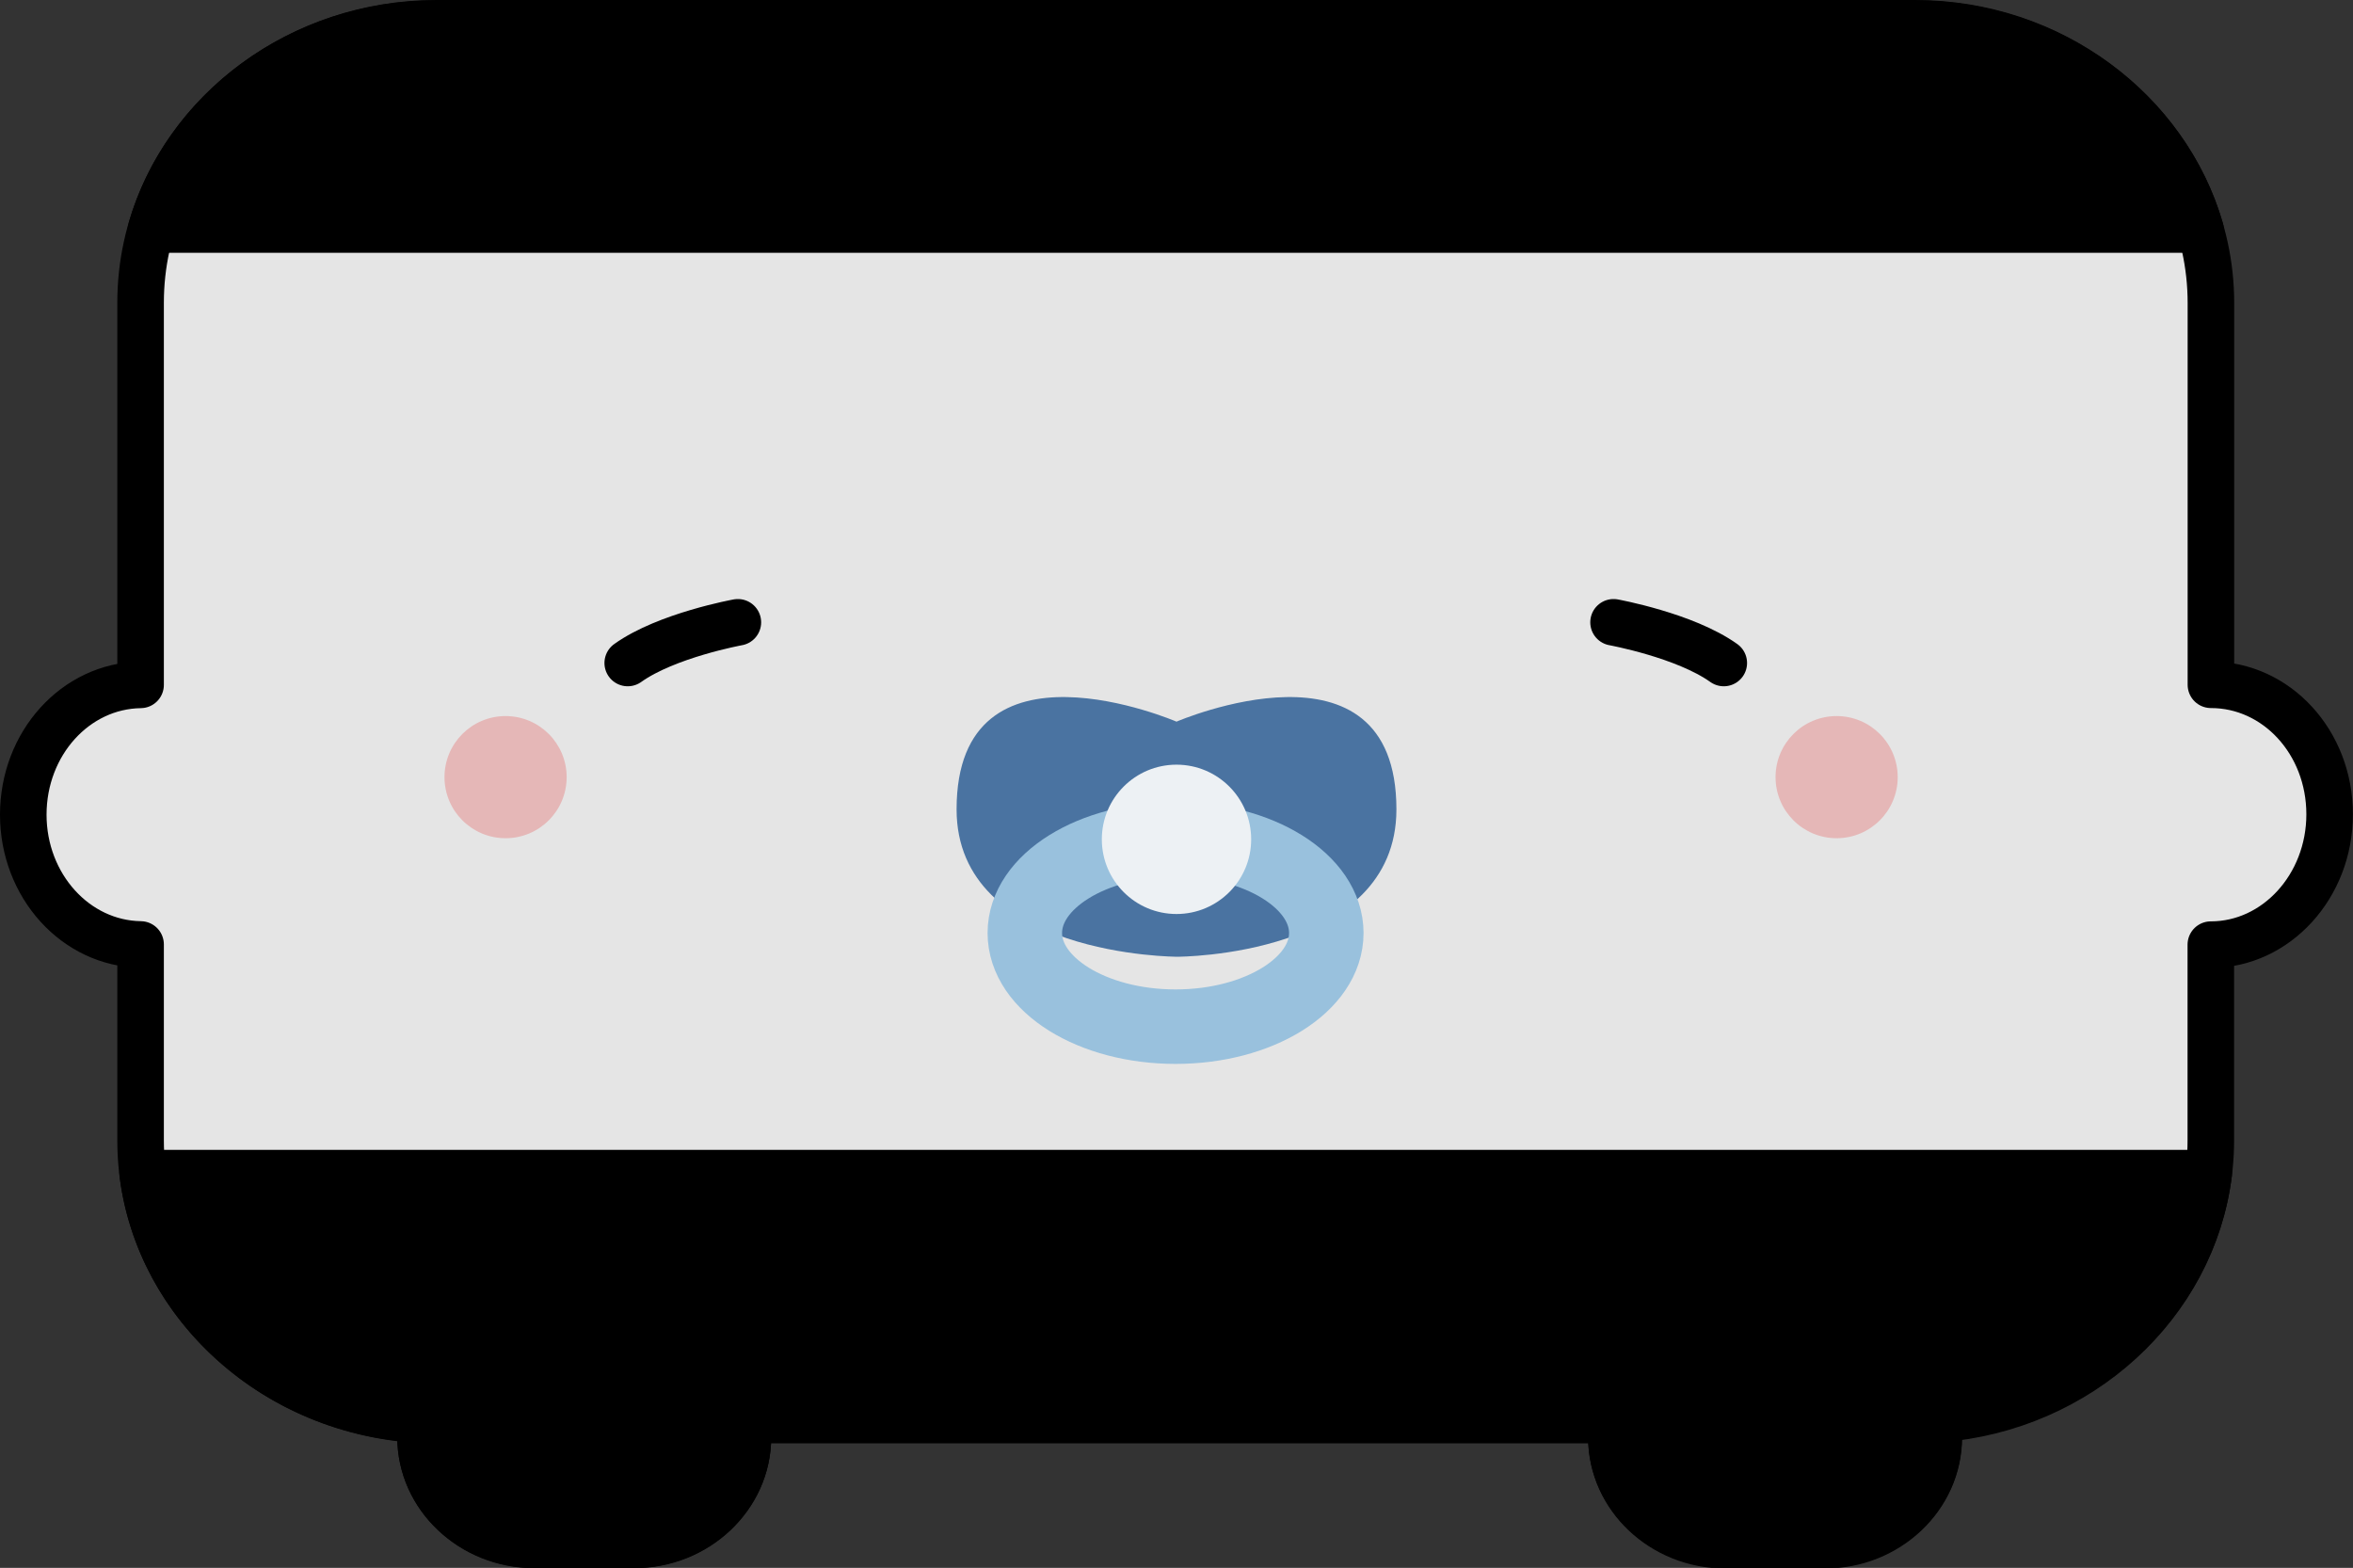 <svg xmlns="http://www.w3.org/2000/svg" viewBox="0 0 252.72 168.4"><rect x="0" y="0" width="252.72" height="168.4" fill="#333333" stroke="none"/><defs><style>.cls-1{fill:#e5e5e5;}.cls-1,.cls-2{stroke:#000;stroke-width:5px;}.cls-1,.cls-2,.cls-4{stroke-linecap:round;stroke-linejoin:round;}.cls-3{fill:#4a73a1;}.cls-4{fill:none;stroke:#99c1dd;stroke-width:8px;}.cls-5{fill:#edf1f4;}.cls-6{fill:#e5b7b7;}</style></defs><g id="レイヤー_2" data-name="レイヤー 2"><g id="_頭身のコピー" data-name="１頭身のコピー"><g id="すくりん"><path class="cls-1" d="M237.46,73.55v-41c0-16.5-14.3-30-31.77-30H46.87C29.39,2.5,15.1,16,15.1,32.5V73.56c-7,.1-12.6,6.3-12.6,13.94s5.63,13.84,12.6,13.94V122.5c0,16,13.38,29.11,30.07,30v1.89c0,6.35,5.5,11.55,12.22,11.55H68.11c6.72,0,12.22-5.2,12.22-11.55V152.5h92.74v1.85c0,6.35,5.5,11.55,12.22,11.55H196c6.72,0,12.22-5.2,12.22-11.55v-2c16.29-1.23,29.23-14.2,29.23-29.89v-21c7,0,12.76-6.25,12.76-14S244.5,73.55,237.46,73.55Z"/><path class="cls-2" d="M237.23,126c-1.73,14.09-13.92,25.28-29,26.42v2c0,6.35-5.5,11.55-12.22,11.55H185.29c-6.72,0-12.22-5.2-12.22-11.55V152.5H80.33v1.85c0,6.35-5.5,11.55-12.22,11.55H57.39c-6.72,0-12.22-5.2-12.22-11.55v-1.89C29.7,151.68,17.09,140.33,15.32,126Z"/><path class="cls-2" d="M79.25,66.84s-7.66,1.39-11.83,4.37"/><path class="cls-2" d="M173.3,66.84s7.66,1.39,11.84,4.37"/><g id="_5" data-name="5"><path class="cls-3" d="M126.46,102.76s23.52,0,23.52-15.83c0-19.6-23.62-9.42-23.62-9.42s-23.62-10.18-23.62,9.42C102.74,102.76,126.46,102.76,126.46,102.76Z"/><ellipse class="cls-4" cx="126.26" cy="100.21" rx="16.19" ry="10.06"/><circle class="cls-5" cx="126.36" cy="90.15" r="8.02"/></g><circle class="cls-6" cx="54.3" cy="83.47" r="6.56"/><circle class="cls-6" cx="197.26" cy="83.47" r="6.56"/><path class="cls-2" d="M236.34,24.65C232.66,11.93,220.29,2.5,205.69,2.5H46.87c-14.6,0-27,9.43-30.65,22.15Z"/></g></g></g></svg>